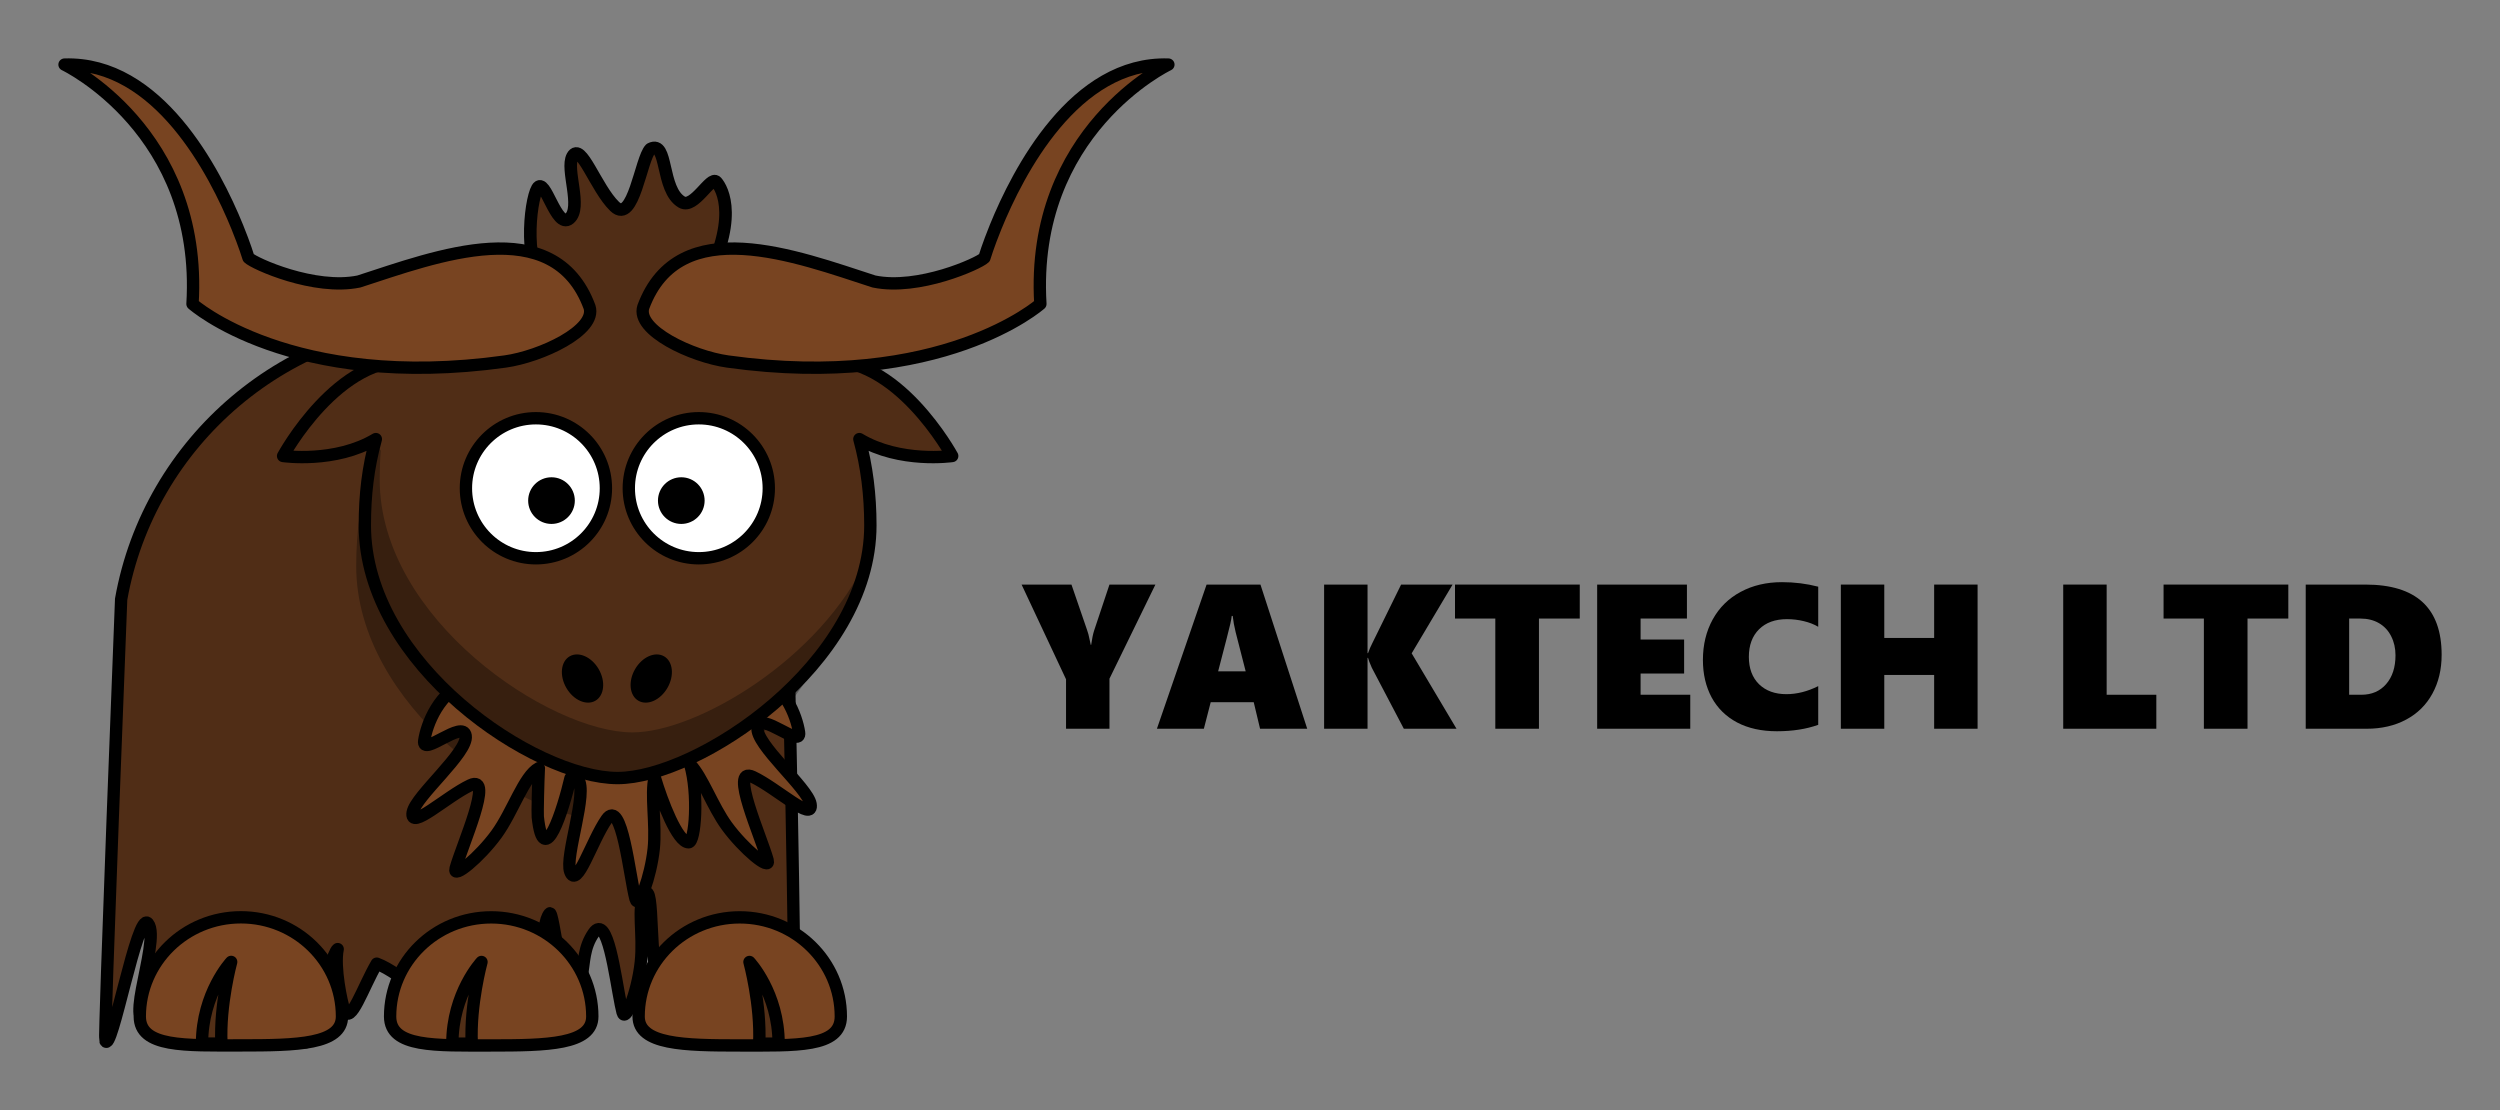 <?xml version="1.0" encoding="UTF-8" standalone="no"?>
<!-- Created with Inkscape (http://www.inkscape.org/) -->

<svg
   xmlns:dc="http://purl.org/dc/elements/1.1/"
   xmlns:cc="http://creativecommons.org/ns#"
   xmlns:rdf="http://www.w3.org/1999/02/22-rdf-syntax-ns#"
   xmlns:svg="http://www.w3.org/2000/svg"
   xmlns="http://www.w3.org/2000/svg"
   xmlns:sodipodi="http://sodipodi.sourceforge.net/DTD/sodipodi-0.dtd"
   xmlns:inkscape="http://www.inkscape.org/namespaces/inkscape"
   width="214.177mm"
   height="95.098mm"
   viewBox="0 0 214.177 95.098"
   version="1.1"
   id="svg11629"
   inkscape:version="0.92.3 (2405546, 2018-03-11)"
   sodipodi:docname="logo.svg">
  <rect x="0" y="0" width="214.177" height="95.098" fill="#808080" stroke="none"/>
  <defs
     id="defs11623" />
  <sodipodi:namedview
     id="base"
     pagecolor="#ffffff"
     bordercolor="#666666"
     borderopacity="1.0"
     inkscape:pageopacity="0.0"
     inkscape:pageshadow="2"
     inkscape:zoom="1.5"
     inkscape:cx="364.44875"
     inkscape:cy="183.58125"
     inkscape:document-units="mm"
     inkscape:current-layer="layer1"
     showgrid="false"
     fit-margin-top="5"
     fit-margin-left="5"
     fit-margin-right="5"
     fit-margin-bottom="5"
     inkscape:window-width="1827"
     inkscape:window-height="1051"
     inkscape:window-x="-9"
     inkscape:window-y="-9"
     inkscape:window-maximized="1" />
  <g
     inkscape:label="Layer 1"
     inkscape:groupmode="layer"
     id="layer1"
     transform="translate(-11.444,-62.731)">
    <g
       id="g11653"
       transform="matrix(-1,0,0,1,165.554,15.183)">
      <path
         id="path11467"
         d="m 143.735,98.903 c -2.402,-13.542 -14.264,-23.83 -28.537,-23.83 -14.273,0 -26.135,10.287 -28.537,23.83 0,0 -0.788,34.701 -0.542,34.821 0.949,0.466 1.979,-0.654 3.039,-2.021 0.364,2.209 1.232,4.386 1.457,3.539 0.437,-1.647 0.967,-6.657 1.898,-7.099 l 0.022,-0.009 c 0.17,-0.067 0.037,6.312 0.235,6.597 1.3,1.865 0.879,-3.074 1.455,-4.617 0.282,-0.755 0.331,2.176 2.381,4.221 0.838,0.835 -1.091,-5.315 -0.705,-5.789 0.058,-0.071 1.295,2.457 1.672,2.457 1.016,0 0.412,-8.245 1.323,-6.802 0.663,1.05 0.058,3.363 0.318,5.788 0.143,1.332 0.524,2.777 0.879,3.655 0.292,0.721 0.568,1.06 0.681,0.635 0.048,-0.181 0.098,-0.404 0.148,-0.657 0.498,-2.473 1.142,-7.844 2.323,-6.151 0.443,0.636 0.641,1.272 0.757,1.882 0.226,1.18 0.143,2.259 0.913,3.026 1.058,1.055 1.774,-7.002 2.111,-6.575 0.886,1.122 0.13,4.384 0.39,6.808 0.26,2.425 2.731,-4.384 4.031,-2.518 1.3,1.865 2.545,6.019 3.121,4.477 0.093,-0.248 0.094,-0.647 0.042,-1.138 -0.223,-2.099 -0.843,-3.597 -0.211,-4.77 0.815,-1.513 1.686,7.224 1.902,7.584 0.16,0.267 0.199,-6.758 0.479,-7.459 0.283,-0.709 0.451,1.064 0.691,3.31 0.025,0.236 0.058,0.474 0.097,0.713 0.36,2.222 1.577,2.749 1.803,1.897 0.286,-1.076 0.272,-1.909 0.723,-3.645 0.607,-0.407 1.196,-0.757 1.741,-0.958 1.176,2.01 2.262,5.362 2.788,3.951 0.225,-0.604 0.873,-3.654 0.558,-5.197 0.339,0.188 1.27,3.357 1.285,3.501 0.26,2.425 1.31,5.234 1.56,4.29 0.184,-0.693 0.385,-1.982 0.624,-3.276 0.437,-2.361 1.006,-4.738 1.847,-3.533 0.504,0.723 0.999,1.788 1.45,2.734 0.714,1.495 1.317,2.688 1.67,1.743 0.166,-0.444 0.12,-2.136 0.057,-3.846 -0.069,-1.894 -0.061,-1.977 1.023,-3.058 0.926,0.923 0.604,2.928 0.735,4.147 0.26,2.425 0.81,6.295 1.06,5.352 0.52,-1.958 1.17,-8.674 2.471,-6.808 1.3,1.865 2.545,6.019 3.121,4.477 0.16,-0.427 0.05,-1.297 -0.139,-2.315 -0.392,-2.111 -1.125,-4.858 -0.511,-5.613 0.91,-1.119 3.136,11.357 3.656,10.052 0.116,-0.29 -1.357,-37.807 -1.357,-37.807 z"
         inkscape:connector-curvature="0"
         style="fill:#502d16;stroke:#000000;stroke-width:1.057;stroke-linecap:round;stroke-linejoin:round" />
      <path
         id="path11469"
         d="m 123.594,96.041 c 0,11.953 -14.048,21.653 -20.857,21.653 -6.554,0 -20.856,-9.7 -20.856,-21.653 0,-11.952 6.276,-21.653 20.856,-21.653 14.583,0 20.857,9.701 20.857,21.653 z"
         inkscape:connector-curvature="0"
         style="fill-opacity:0.314;stroke-width:0.26" />
      <path
         id="path11471"
         d="m 118.753,117.143 c -0.234,-1.384 -4.766,-5.134 -4.539,-6.561 0.227,-1.427 3.758,1.828 3.554,0.433 -0.204,-1.394 -1.251,-4.247 -3.903,-5.2 -1.854,-0.666 -5.562,2.061 -7.611,3.79 -1.747,-1.094 -6.038,-0.541 -8.381,-0.097 -1.761,-1.578 -6.222,-5.156 -8.317,-4.403 -2.652,0.953 -3.698,3.805 -3.903,5.2 -0.205,1.395 3.327,-1.86 3.554,-0.433 0.227,1.427 -4.305,5.177 -4.539,6.561 -0.274,1.627 2.886,-1.358 4.948,-2.328 2.061,-0.97 -0.743,5.188 -1.274,7.149 -0.256,0.945 2.062,-0.97 3.503,-2.946 1.212,-1.662 2.099,-4.196 3.141,-5.277 -0.737,2.507 -0.437,6.678 0.129,6.678 0.953,0 2.286,-3.473 2.907,-5.578 0.36,1.458 -0.135,4.088 0.083,6.131 0.26,2.432 1.31,5.249 1.56,4.303 0.52,-1.964 1.17,-8.7 2.471,-6.829 1.3,1.871 2.545,6.037 3.121,4.49 0.49,-1.316 -1.561,-6.829 -0.65,-7.952 0.192,-0.236 0.406,-0.218 0.63,-0.057 0.612,2.623 2.3,8.071 2.801,3.307 0.031,-0.296 -0.034,-3.004 -0.092,-4.169 1.27,0.669 2.234,3.747 3.632,5.663 1.441,1.977 3.759,3.891 3.503,2.946 -0.532,-1.961 -3.336,-8.119 -1.274,-7.149 2.062,0.97 5.222,3.956 4.948,2.328 z"
         inkscape:connector-curvature="0"
         style="fill:#784421;stroke:#000000;stroke-width:1.058;stroke-linecap:round;stroke-linejoin:round" />
      <path
         id="path11473"
         d="m 100.497,70.903 c -7.971,0.161 -13.475,3.083 -16.834,7.607 -6.367,-0.685 -11.129,8.103 -11.129,8.103 0,0 4.469,0.647 7.954,-1.447 -0.634,2.305 -0.943,4.791 -0.943,7.383 0,11.953 14.85,21.655 21.654,21.655 7.069,0 21.655,-9.702 21.655,-21.655 0,-2.593 -0.269,-4.935 -0.943,-7.383 3.485,2.094 7.946,1.447 7.946,1.447 0,0 -4.755,-8.785 -11.121,-8.103 -3.456,-4.655 -9.183,-7.607 -17.537,-7.607 -0.237,0 -0.47,-0.005 -0.703,0 z"
         inkscape:connector-curvature="0"
         style="fill:#502d16;stroke:#000000;stroke-width:1.058;stroke-linecap:round;stroke-linejoin:round" />
      <path
         id="path11475"
         d="m 121.986,85.455 -0.496,0.703 c 0.066,0.814 0.091,1.641 0.091,2.48 0,11.953 -14.586,21.655 -21.655,21.655 -5.478,0 -16.165,-6.285 -20.125,-14.974 2.015,10.648 15.126,18.885 21.398,18.885 7.069,0 21.655,-9.702 21.655,-21.655 0,-2.485 -0.284,-4.871 -0.868,-7.094 z"
         inkscape:connector-curvature="0"
         style="fill-opacity:0.314;stroke-width:0.265" />
      <path
         id="path11477"
         d="m 107.103,72.52 c 2.26,-1.799 1.614,-7.743 0.969,-8.839 -0.645,-1.095 -1.609,3.533 -2.739,2.594 -1.13,-0.939 0.338,-4.228 -0.27,-5.328 -0.715,-1.294 -1.995,2.72 -3.609,4.285 -1.615,1.565 -2.247,-4.098 -3.068,-4.918 -1.523,-0.791 -0.862,3.49 -2.686,4.549 -1.056,0.613 -2.479,-2.276 -2.964,-1.729 -0.484,0.548 -2.091,3.254 1.453,9.464"
         inkscape:connector-curvature="0"
         style="fill:#502d16;stroke:#000000;stroke-width:1.078;stroke-linecap:round;stroke-linejoin:round" />
      <g
         id="g11552">
        <path
           style="fill:#784421;stroke:#000000;stroke-width:1.058;stroke-linecap:round;stroke-linejoin:round"
           inkscape:connector-curvature="0"
           d="m 103.367,134.631 c 0,2.406 3.88,2.482 8.661,2.482 4.781,0 8.661,0.183 8.661,-2.482 0,-4.687 -3.88,-8.492 -8.661,-8.492 -4.781,0 -8.661,3.804 -8.661,8.492 z"
           id="path11479" />
        <path
           style="fill-opacity:0.314;stroke:#000000;stroke-width:1.058;stroke-linecap:round;stroke-linejoin:round"
           inkscape:connector-curvature="0"
           d="m 115.358,136.957 c 0,-4.331 -2.498,-6.996 -2.498,-6.996 0,0 0.999,3.664 0.833,6.996 z"
           id="path11481" />
      </g>
      <path
         id="path11483"
         d="m 99.398,134.631 c 0,2.406 -3.88,2.482 -8.661,2.482 -4.781,0 -8.661,0.183 -8.661,-2.482 0,-4.687 3.88,-8.492 8.661,-8.492 4.781,0 8.661,3.804 8.661,8.492 z"
         inkscape:connector-curvature="0"
         style="fill:#784421;stroke:#000000;stroke-width:1.058;stroke-linecap:round;stroke-linejoin:round" />
      <path
         id="path11485"
         d="m 87.405,136.957 c 0,-4.331 2.498,-6.996 2.498,-6.996 0,0 -0.999,3.664 -0.833,6.996 z"
         inkscape:connector-curvature="0"
         style="fill-opacity:0.314;stroke:#000000;stroke-width:1.058;stroke-linecap:round;stroke-linejoin:round" />
      <path
         id="path11487"
         d="m 114.194,89.377 c 0.001,3.312 -2.684,5.998 -5.996,5.998 -3.312,0 -5.997,-2.686 -5.997,-5.998 7.9e-4,-3.312 2.684,-5.998 5.997,-5.998 3.312,0 5.997,2.686 5.996,5.998 z"
         inkscape:connector-curvature="0"
         style="fill:#ffffff;stroke:#000000;stroke-width:1.058;stroke-linecap:round;stroke-linejoin:round" />
      <path
         style="stroke-width:0.265"
         id="path11489"
         d="m 108.862,90.435 c 2.6e-4,1.104 -0.895,1.999 -1.999,1.999 -1.104,0 -1.999,-0.895 -1.999,-1.999 5.3e-4,-1.104 0.895,-1.999 1.999,-1.999 1.104,0 1.999,0.895 1.999,1.999 z"
         inkscape:connector-curvature="0" />
      <path
         id="path11491"
         d="m 100.24,89.377 c 8e-4,3.312 -2.684,5.998 -5.997,5.998 -3.312,0 -5.997,-2.686 -5.996,-5.998 0.001,-3.312 2.684,-5.998 5.996,-5.998 3.312,0 5.997,2.686 5.997,5.998 z"
         inkscape:connector-curvature="0"
         style="fill:#ffffff;stroke:#000000;stroke-width:1.058;stroke-linecap:round;stroke-linejoin:round" />
      <path
         style="stroke-width:0.265"
         id="path11493"
         d="m 97.742,90.435 c 5.29e-4,1.104 -0.895,1.999 -1.999,1.999 -1.104,0 -1.999,-0.895 -1.999,-1.999 2.65e-4,-1.104 0.895,-1.999 1.999,-1.999 1.104,0 1.999,0.895 1.999,1.999 z"
         inkscape:connector-curvature="0" />
      <path
         style="stroke-width:0.265"
         id="path11495"
         d="m 105.592,106.479 c -0.607,1.051 -1.72,1.545 -2.486,1.103 -0.766,-0.442 -0.896,-1.653 -0.288,-2.705 0.607,-1.051 1.72,-1.545 2.486,-1.102 0.766,0.442 0.896,1.653 0.288,2.704 z"
         inkscape:connector-curvature="0" />
      <path
         style="stroke-width:0.265"
         id="path11497"
         d="m 96.93,106.479 c 0.606,1.051 1.72,1.545 2.486,1.103 0.766,-0.442 0.896,-1.653 0.288,-2.705 -0.607,-1.051 -1.72,-1.545 -2.486,-1.102 -0.766,0.442 -0.896,1.653 -0.288,2.704 z"
         inkscape:connector-curvature="0" />
      <path
         id="path11499"
         d="m 98.993,73.84 c -3.052,-8.209 -13.138,-4.319 -19.759,-2.176 -3.808,0.789 -8.974,-1.543 -9.458,-2.028 0,0 -0.316,-1.056 -0.958,-2.634 -1.926,-4.736 -6.78,-14.177 -14.803,-13.92 0,0 11.859,5.654 10.966,20.504 0,0 8.434,7.494 26.786,4.933 3.059,-0.427 7.882,-2.676 7.227,-4.679 z"
         inkscape:connector-curvature="0"
         style="fill:#784421;stroke:#000000;stroke-width:1.058;stroke-linecap:round;stroke-linejoin:round" />
      <path
         id="path11501"
         d="m 103.608,73.84 c 3.052,-8.209 13.137,-4.319 19.756,-2.176 3.808,0.789 8.973,-1.543 9.457,-2.028 0,0 0.316,-1.056 0.958,-2.634 1.926,-4.736 6.78,-14.177 14.802,-13.92 0,0 -11.858,5.654 -10.964,20.504 0,0 -8.433,7.494 -26.784,4.933 -3.058,-0.427 -7.88,-2.676 -7.226,-4.679 z"
         inkscape:connector-curvature="0"
         style="fill:#784421;stroke:#000000;stroke-width:1.058;stroke-linecap:round;stroke-linejoin:round" />
      <g
         id="g11552-0"
         transform="translate(21.445,-0.005)">
        <path
           style="fill:#784421;stroke:#000000;stroke-width:1.058;stroke-linecap:round;stroke-linejoin:round"
           inkscape:connector-curvature="0"
           d="m 103.367,134.631 c 0,2.406 3.88,2.482 8.661,2.482 4.781,0 8.661,0.183 8.661,-2.482 0,-4.687 -3.88,-8.492 -8.661,-8.492 -4.781,0 -8.661,3.804 -8.661,8.492 z"
           id="path11479-1" />
        <path
           style="fill-opacity:0.314;stroke:#000000;stroke-width:1.058;stroke-linecap:round;stroke-linejoin:round"
           inkscape:connector-curvature="0"
           d="m 115.358,136.957 c 0,-4.331 -2.498,-6.996 -2.498,-6.996 0,0 0.999,3.664 0.833,6.996 z"
           id="path11481-7" />
      </g>
    </g>
    <g
       aria-label="YAKTECH LTD"
       style="font-style:normal;font-variant:normal;font-weight:900;font-stretch:normal;font-size:17.639px;line-height:1.25;font-family:'Segoe UI';-inkscape-font-specification:'Segoe UI, Heavy';font-variant-ligatures:normal;font-variant-caps:normal;font-variant-numeric:normal;font-feature-settings:normal;text-align:start;letter-spacing:0px;word-spacing:0px;writing-mode:lr-tb;text-anchor:start;fill:#000000;fill-opacity:1;stroke:none;stroke-width:0.412"
       id="text11819"
       transform="translate(8.996)">
      <path
         d="m 97.497,120.874 v 4.289 h -3.721 v -4.237 l -3.807,-8.113 h 4.272 l 1.335,3.884 q 0.138,0.396 0.189,0.689 0.06,0.293 0.129,0.594 h 0.034 q 0.112,-0.784 0.25,-1.214 l 1.318,-3.953 h 3.936 z"
         style="font-style:normal;font-variant:normal;font-weight:900;font-stretch:normal;font-size:17.639px;font-family:'Segoe UI';-inkscape-font-specification:'Segoe UI, Heavy';font-variant-ligatures:normal;font-variant-caps:normal;font-variant-numeric:normal;font-feature-settings:normal;text-align:start;writing-mode:lr-tb;text-anchor:start;stroke-width:0.412"
         id="path11928"
         inkscape:connector-curvature="0" />
      <path
         d="m 110.399,125.163 -0.543,-2.274 h -3.686 l -0.586,2.274 h -4.022 l 4.255,-12.351 h 4.616 l 4.005,12.351 z m -2.343,-9.663 h -0.086 q -0.017,0.207 -0.121,0.68 -0.103,0.474 -1.042,4.065 h 2.36 l -0.861,-3.359 q -0.181,-0.741 -0.25,-1.387 z"
         style="font-style:normal;font-variant:normal;font-weight:900;font-stretch:normal;font-size:17.639px;font-family:'Segoe UI';-inkscape-font-specification:'Segoe UI, Heavy';font-variant-ligatures:normal;font-variant-caps:normal;font-variant-numeric:normal;font-feature-settings:normal;text-align:start;writing-mode:lr-tb;text-anchor:start;stroke-width:0.412"
         id="path11930"
         inkscape:connector-curvature="0" />
      <path
         d="m 122.715,125.163 -2.739,-5.219 q -0.276,-0.62 -0.327,-0.853 h -0.043 v 6.072 h -3.721 v -12.351 h 3.721 v 5.874 h 0.043 q 0.164,-0.465 0.37,-0.861 l 2.463,-5.013 h 4.41 l -3.505,5.891 3.841,6.46 z"
         style="font-style:normal;font-variant:normal;font-weight:900;font-stretch:normal;font-size:17.639px;font-family:'Segoe UI';-inkscape-font-specification:'Segoe UI, Heavy';font-variant-ligatures:normal;font-variant-caps:normal;font-variant-numeric:normal;font-feature-settings:normal;text-align:start;writing-mode:lr-tb;text-anchor:start;stroke-width:0.412"
         id="path11932"
         inkscape:connector-curvature="0" />
      <path
         d="m 134.291,115.723 v 9.44 h -3.738 v -9.44 h -3.454 v -2.911 h 10.688 v 2.911 z"
         style="font-style:normal;font-variant:normal;font-weight:900;font-stretch:normal;font-size:17.639px;font-family:'Segoe UI';-inkscape-font-specification:'Segoe UI, Heavy';font-variant-ligatures:normal;font-variant-caps:normal;font-variant-numeric:normal;font-feature-settings:normal;text-align:start;writing-mode:lr-tb;text-anchor:start;stroke-width:0.412"
         id="path11934"
         inkscape:connector-curvature="0" />
      <path
         d="m 139.278,125.163 v -12.351 h 7.691 v 2.911 h -3.97 v 1.8 h 3.729 v 2.911 h -3.729 v 1.817 h 4.255 v 2.911 z"
         style="font-style:normal;font-variant:normal;font-weight:900;font-stretch:normal;font-size:17.639px;font-family:'Segoe UI';-inkscape-font-specification:'Segoe UI, Heavy';font-variant-ligatures:normal;font-variant-caps:normal;font-variant-numeric:normal;font-feature-settings:normal;text-align:start;writing-mode:lr-tb;text-anchor:start;stroke-width:0.412"
         id="path11936"
         inkscape:connector-curvature="0" />
      <path
         d="m 158.217,124.827 q -1.533,0.551 -3.54,0.551 -1.972,0 -3.402,-0.749 -1.43,-0.758 -2.188,-2.145 -0.749,-1.395 -0.749,-3.213 0,-1.955 0.844,-3.48 0.844,-1.524 2.386,-2.351 1.542,-0.835 3.548,-0.835 1.602,0 3.101,0.388 v 3.436 q -0.517,-0.31 -1.232,-0.482 -0.715,-0.172 -1.447,-0.172 -1.516,0 -2.394,0.87 -0.87,0.87 -0.87,2.36 0,1.481 0.87,2.343 0.878,0.853 2.343,0.853 1.352,0 2.73,-0.689 z"
         style="font-style:normal;font-variant:normal;font-weight:900;font-stretch:normal;font-size:17.639px;font-family:'Segoe UI';-inkscape-font-specification:'Segoe UI, Heavy';font-variant-ligatures:normal;font-variant-caps:normal;font-variant-numeric:normal;font-feature-settings:normal;text-align:start;writing-mode:lr-tb;text-anchor:start;stroke-width:0.412"
         id="path11938"
         inkscape:connector-curvature="0" />
      <path
         d="m 168.148,125.163 v -4.608 h -4.272 v 4.608 h -3.721 v -12.351 h 3.721 v 4.573 h 4.272 v -4.573 h 3.721 v 12.351 z"
         style="font-style:normal;font-variant:normal;font-weight:900;font-stretch:normal;font-size:17.639px;font-family:'Segoe UI';-inkscape-font-specification:'Segoe UI, Heavy';font-variant-ligatures:normal;font-variant-caps:normal;font-variant-numeric:normal;font-feature-settings:normal;text-align:start;writing-mode:lr-tb;text-anchor:start;stroke-width:0.412"
         id="path11940"
         inkscape:connector-curvature="0" />
      <path
         d="m 179.206,125.163 v -12.351 h 3.721 v 9.44 h 4.255 v 2.911 z"
         style="font-style:normal;font-variant:normal;font-weight:900;font-stretch:normal;font-size:17.639px;font-family:'Segoe UI';-inkscape-font-specification:'Segoe UI, Heavy';font-variant-ligatures:normal;font-variant-caps:normal;font-variant-numeric:normal;font-feature-settings:normal;text-align:start;writing-mode:lr-tb;text-anchor:start;stroke-width:0.412"
         id="path11942"
         inkscape:connector-curvature="0" />
      <path
         d="m 194.994,115.723 v 9.44 h -3.738 v -9.44 h -3.454 v -2.911 h 10.688 v 2.911 z"
         style="font-style:normal;font-variant:normal;font-weight:900;font-stretch:normal;font-size:17.639px;font-family:'Segoe UI';-inkscape-font-specification:'Segoe UI, Heavy';font-variant-ligatures:normal;font-variant-caps:normal;font-variant-numeric:normal;font-feature-settings:normal;text-align:start;writing-mode:lr-tb;text-anchor:start;stroke-width:0.412"
         id="path11944"
         inkscape:connector-curvature="0" />
      <path
         d="m 211.625,118.832 q 0,1.878 -0.792,3.325 -0.784,1.438 -2.248,2.222 -1.464,0.784 -3.376,0.784 h -5.228 v -12.351 h 5.116 q 6.528,0 6.528,6.02 z m -3.953,0.035 q 0,-0.904 -0.37,-1.628 -0.362,-0.723 -1.042,-1.12 -0.68,-0.396 -1.602,-0.396 h -0.956 v 6.528 h 1.042 q 1.335,0 2.127,-0.913 0.801,-0.922 0.801,-2.472 z"
         style="font-style:normal;font-variant:normal;font-weight:900;font-stretch:normal;font-size:17.639px;font-family:'Segoe UI';-inkscape-font-specification:'Segoe UI, Heavy';font-variant-ligatures:normal;font-variant-caps:normal;font-variant-numeric:normal;font-feature-settings:normal;text-align:start;writing-mode:lr-tb;text-anchor:start;stroke-width:0.412"
         id="path11946"
         inkscape:connector-curvature="0" />
    </g>
  </g>
</svg>
